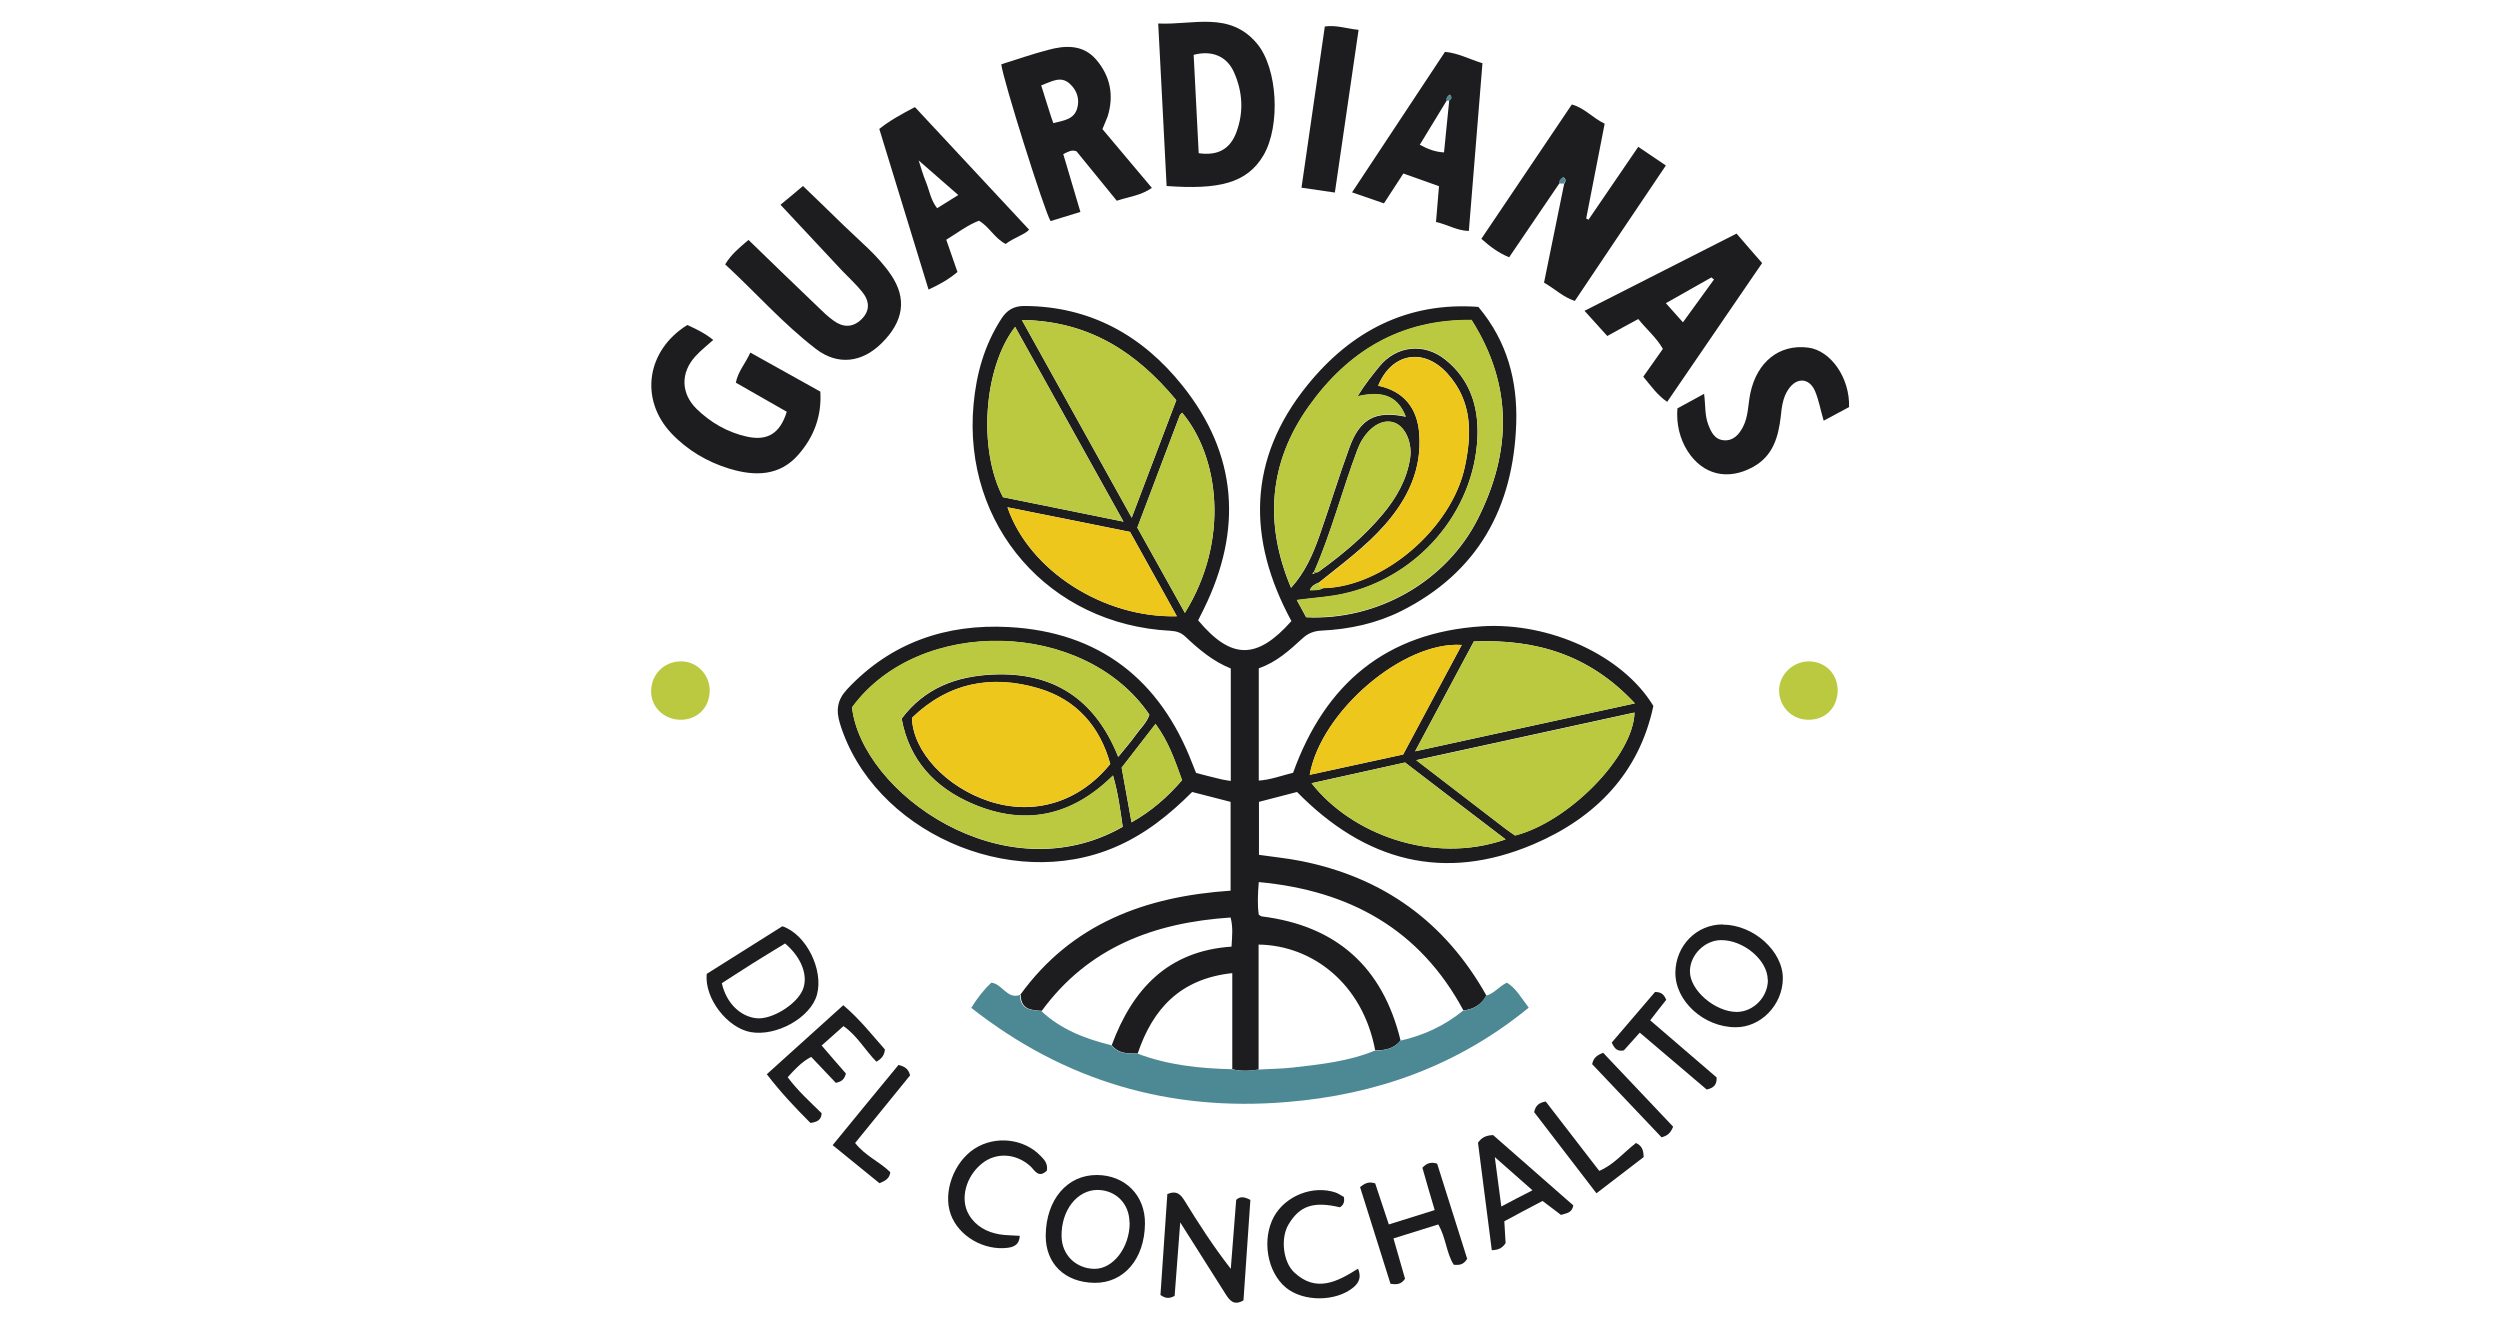 <?xml version="1.0" encoding="UTF-8"?>
<svg id="Capa_1" xmlns="http://www.w3.org/2000/svg" viewBox="0 0 134 71">
  <defs>
    <style>
      .cls-1 {
        fill: #4d8895;
      }

      .cls-2 {
        fill: #1d1c1e;
      }

      .cls-3 {
        fill: #bbc941;
      }

      .cls-4 {
        fill: #eec71d;
      }
    </style>
  </defs>
  <path class="cls-2" d="M54.68,53.33c2.76-3.82,6.7-5.28,11.28-5.59v-4.76c-.69-.18-1.36-.35-2.06-.53-1.22,1.22-2.54,2.28-4.14,2.96-5.64,2.42-12.97-.88-14.74-6.63-.22-.72-.14-1.27.38-1.83,2.35-2.52,5.33-3.52,8.67-3.34,4.85.26,8.11,2.81,9.84,7.32.06.16.12.31.2.5.46.12.92.24,1.39.35.14.03.28.05.47.08v-6.03c-.95-.38-1.71-1.02-2.45-1.72-.23-.21-.47-.28-.78-.3-6.52-.33-11.14-5.66-10.56-12.11.15-1.66.58-3.2,1.49-4.61.3-.47.67-.69,1.24-.69,3.54.02,6.33,1.59,8.47,4.27,2.96,3.7,3.22,7.74,1.15,11.96-.1.21-.21.42-.31.62,1.78,2.12,3.15,2.12,5,.04-2.38-4.39-2.36-8.68.86-12.65,2.33-2.88,5.35-4.47,9.16-4.19,1.56,1.86,2.1,3.98,2.03,6.24-.15,4.51-2.05,8-6.18,10.07-1.33.66-2.77.97-4.25,1.04-.41.02-.73.14-1.03.42-.69.63-1.38,1.27-2.34,1.6v6.02c.63-.04,1.23-.27,1.84-.42,1.72-4.78,4.99-7.52,10.12-7.85,3.64-.23,7.56,1.57,9.19,4.27-.76,3.59-3.09,5.99-6.42,7.41-4.81,2.05-9.03.92-12.68-2.8-.66.17-1.33.34-2.04.53v2.84c.74.11,1.5.18,2.25.33,4.42.88,7.74,3.28,9.94,7.21-.26.49-.69.74-1.23.8-2.34-4.36-6.11-6.43-10.97-6.88-.05.64-.08,1.21,0,1.75.07.04.11.08.16.09,4.02.5,6.49,2.73,7.44,6.65-.35.45-.84.53-1.36.53-.67-3.59-3.38-5.63-6.25-5.67v6.7c-.47.07-.94.1-1.41-.02v-5.15c-2.8.3-4.27,1.93-5.07,4.31-.51,0-1.03.02-1.39-.45,1.11-3,3.01-5.05,6.42-5.28.03-.55.09-1.02-.05-1.56-4.1.27-7.62,1.59-10.12,5-.58-.02-1.12-.09-1.13-.85ZM70.43,30.65c.16.1.27-.02.38-.1,1.21-.88,2.34-1.83,3.3-2.98.73-.87,1.29-1.85,1.47-2.99.13-.82-.24-1.68-.81-1.91-.59-.23-1.26.11-1.76.91-.1.16-.18.34-.25.52-.82,2.17-1.39,4.43-2.33,6.56-.03.03-.06.05-.09.08.09.03.15.03.09-.08ZM70.93,31.52c3.22-.07,6.89-3.2,7.59-6.52.38-1.77.39-3.49-.92-4.96-1.27-1.43-3-1.14-3.73.63,1.34.29,2.09,1.16,2.2,2.56.15,1.93-.61,3.51-1.85,4.91-1.04,1.18-2.31,2.1-3.52,3.08-.19.08-.39.16-.49.41.28,0,.52.01.72-.12ZM78.89,17.16c-3.85-.05-6.66,1.7-8.75,4.64-2.12,2.99-2.4,6.24-.94,9.71.77-.85,1.18-1.82,1.53-2.81.55-1.56,1.03-3.15,1.6-4.71.57-1.56,1.41-1.99,3.02-1.65-.47-1.23-1.42-1.36-2.59-1.09.39-.63.78-1.12,1.18-1.61.92-1.12,2.4-1.27,3.53-.36,1.34,1.07,1.79,2.55,1.72,4.17-.18,4.03-3.24,7.54-7.22,8.39-.79.17-1.59.21-2.46.33.2.37.36.65.5.92,3.81.18,7.52-1.91,9.22-5.31,1.77-3.54,1.88-7.08-.34-10.6ZM45.67,37.9c.5,4.57,8.12,10.06,14.51,6.42-.13-.88-.24-1.79-.52-2.75-2.23,2.21-4.76,2.71-7.54,1.51-2-.86-3.38-2.32-3.79-4.56,1.24-1.65,2.94-2.27,4.86-2.36,3.25-.16,5.51,1.3,6.75,4.41.35-.44.66-.78.92-1.15.26-.37.61-.68.75-1.11-3.45-5.09-12.32-5.32-15.93-.4ZM48.88,38.47c.05,1.82,1.83,3.71,4.11,4.47,2.41.8,4.84.08,6.52-1.99-.55-2-1.8-3.45-3.84-4.05-2.53-.75-4.84-.31-6.79,1.58ZM75.92,40.75c1.71,1.32,3.25,2.5,4.79,3.68.17.13.35.25.5.35,2.9-.75,6.34-4.27,6.4-6.59-3.85.84-7.68,1.67-11.69,2.55ZM54.77,17.15c2.01,3.62,3.91,7.04,5.89,10.6.84-2.2,1.61-4.25,2.39-6.3-2.15-2.58-4.67-4.24-8.28-4.3ZM60.22,27.96c-1.98-3.55-3.88-6.97-5.81-10.44-1.7,2.2-1.99,6.58-.65,9.13,2.08.42,4.2.85,6.46,1.31ZM79,34.38c-1.05,1.97-2.07,3.87-3.15,5.89,3.96-.86,7.79-1.7,11.78-2.57-2.42-2.6-5.29-3.45-8.63-3.32ZM80.7,44.99c-1.88-1.43-3.65-2.79-5.39-4.12-1.73.38-3.35.74-5.01,1.11,2.13,2.73,6.49,4.38,10.4,3.01ZM60.96,28.28c.85,1.52,1.69,3.02,2.55,4.57,2.41-3.88,1.84-8.37-.15-10.73-.04.06-.1.1-.13.16-.75,1.97-1.5,3.95-2.27,6ZM78.35,34.57c-3.14-.21-7.55,3.57-8.15,6.96,1.69-.37,3.34-.73,5.01-1.09,1.05-1.96,2.08-3.9,3.14-5.87ZM54,27.19c1.17,3.42,5.19,5.95,9.08,5.84-.84-1.52-1.67-3-2.51-4.52-2.17-.44-4.35-.88-6.57-1.32ZM61.94,38.8c-.63.82-1.21,1.57-1.82,2.35.17.95.35,1.91.53,2.93,1.08-.61,1.93-1.36,2.71-2.26-.37-1.01-.7-2.03-1.42-3.01Z"/>
  <path class="cls-1" d="M59.57,56.02c.36.47.87.46,1.39.45,1.63.62,3.34.8,5.07.84.47.12.94.09,1.41.02.62-.04,1.24-.04,1.86-.11,1.49-.17,2.99-.33,4.4-.91.52,0,1.02-.09,1.36-.53,1.24-.28,2.37-.8,3.36-1.61.55-.06.97-.31,1.23-.8.43-.11.7-.5,1.12-.7.5.31.77.82,1.17,1.34-3.8,3.11-8.16,4.67-12.98,5.06-6.28.52-11.9-1.12-16.9-5.05.33-.54.68-.98,1.08-1.35.6.08.83.9,1.53.66.01.76.55.83,1.13.85,1.06,1,2.37,1.5,3.75,1.84Z"/>
  <path class="cls-2" d="M83.58,9.83c-.89,1.31-1.78,2.62-2.69,3.96-.56-.23-1.01-.56-1.49-.99,1.62-2.41,3.23-4.79,4.85-7.2.69.19,1.11.72,1.76,1.03-.33,1.7-.66,3.39-.99,5.08.04.02.08.04.12.07.88-1.28,1.75-2.57,2.67-3.91.51.34.96.65,1.48,1-1.65,2.45-3.26,4.84-4.88,7.26-.64-.21-1.07-.65-1.65-.98.36-1.78.72-3.54,1.08-5.3.09-.13.11-.25-.04-.35-.12.09-.23.17-.2.34Z"/>
  <path class="cls-2" d="M53.66,3.45c.85-.27,1.67-.55,2.5-.77.94-.26,1.9-.3,2.6.52.75.88.96,1.91.61,3.04-.07.2-.17.4-.28.68.85,1.02,1.73,2.05,2.65,3.15-.58.41-1.22.47-1.88.69-.73-.89-1.45-1.78-2.16-2.65-.26-.1-.44.02-.71.15.3,1.01.6,2.03.92,3.1-.58.18-1.1.34-1.6.49-.33-.53-2.57-7.65-2.64-8.4ZM55.81,4.58c.19.6.35,1.13.52,1.65.03.11.08.22.13.37.54-.14,1.11-.19,1.28-.8.14-.49-.02-.97-.4-1.31-.49-.45-.98-.11-1.54.09Z"/>
  <path class="cls-2" d="M62.53,9.97c-.15-2.86-.29-5.73-.45-8.71,1.86.09,3.82-.68,5.29,1.07,1.12,1.33,1.27,4.41.36,5.98-.89,1.53-2.43,1.86-5.2,1.66ZM64.24,8.21c1.03.15,1.69-.21,2.03-1.12.4-1.08.34-2.17-.13-3.22-.38-.86-1.19-1.19-2.16-.93.09,1.76.18,3.52.27,5.27Z"/>
  <path class="cls-2" d="M41.84,10.97c.31-.25.71-.59,1.2-1,.67.65,1.43,1.37,2.17,2.1.88.86,1.84,1.62,2.54,2.65.87,1.27.7,2.5-.5,3.68-1.05,1.04-2.35,1.2-3.52.3-1.76-1.35-3.22-3.02-4.86-4.53.33-.55.77-.9,1.25-1.31,1.24,1.2,2.46,2.39,3.69,3.56.28.27.55.54.86.76.5.37,1.02.4,1.5-.06.49-.48.43-1,.04-1.48-.33-.41-.73-.77-1.09-1.15-1.07-1.14-2.13-2.28-3.29-3.52Z"/>
  <path class="cls-2" d="M40.22,18.9c1.33.74,2.54,1.42,3.75,2.09.08,1.32-.35,2.43-1.16,3.36-1.02,1.19-2.37,1.18-3.72.77-1.18-.36-2.25-.99-3.11-1.9-1.71-1.82-1.33-4.44.86-5.8.46.21.93.43,1.39.8-.33.3-.67.56-.95.87-.81.88-.79,2,.06,2.83.75.73,1.65,1.25,2.68,1.48,1.11.25,1.79-.16,2.15-1.33-.89-.51-1.8-1.03-2.73-1.56.12-.61.52-1.03.78-1.62Z"/>
  <path class="cls-2" d="M93.08,12.52c.49.57.92,1.07,1.37,1.58-1.71,2.5-3.39,4.95-5.09,7.44-.54-.37-.87-.86-1.28-1.35.35-.5.69-.98,1.05-1.49-.34-.6-.86-1.03-1.32-1.6-.55.3-1.09.59-1.66.91-.4-.44-.76-.84-1.22-1.35,2.73-1.39,5.4-2.74,8.15-4.14ZM90.21,17.27c.59-.81,1.13-1.55,1.66-2.29-.05-.04-.09-.07-.14-.11-.8.45-1.59.9-2.44,1.38.33.37.58.65.91,1.02Z"/>
  <path class="cls-2" d="M53.91,13.08c-.62-.32-.88-.93-1.44-1.25-.62.24-1.15.65-1.75,1.02.2.58.4,1.14.6,1.73-.47.39-.96.67-1.55.94-.88-2.88-1.75-5.72-2.64-8.61.55-.44,1.15-.77,1.91-1.17,2.02,2.17,4.05,4.35,6.12,6.57-.21.25-.78.41-1.25.76ZM51.36,10.45c-.81-.71-1.52-1.32-2.12-1.85.1.29.22.75.4,1.18.18.45.25.95.59,1.38.35-.22.67-.42,1.14-.71Z"/>
  <path class="cls-2" d="M76.97,11.9c.06-.69.11-1.29.16-1.92-.63-.22-1.24-.44-1.91-.68-.34.52-.68,1.04-1.04,1.6-.53-.18-1.05-.36-1.71-.59,1.68-2.55,3.32-5.02,4.98-7.53.69.06,1.28.38,2.01.61-.24,2.99-.48,5.97-.73,8.99-.66-.02-1.15-.35-1.76-.48ZM77.67,5.38c.16-.09.15-.19.04-.31-.11.09-.2.17-.16.31-.48.78-.96,1.57-1.45,2.38.45.24.81.38,1.3.41.09-.96.19-1.87.28-2.79Z"/>
  <path class="cls-2" d="M89.89,21.9c.46-.25.92-.5,1.45-.79.08.61.03,1.14.22,1.64.16.42.35.82.86.85.49.03.79-.31,1-.71.3-.57.27-1.21.4-1.82.36-1.68,1.55-2.63,3.09-2.44,1.22.15,2.25,1.63,2.2,3.19-.43.23-.89.48-1.36.73-.17-.58-.26-1.1-.46-1.58-.31-.73-1-.76-1.44-.09-.29.43-.35.94-.4,1.44-.13,1.1-.41,2.12-1.49,2.71-1.34.74-2.69.43-3.51-.86-.4-.63-.61-1.44-.54-2.28Z"/>
  <path class="cls-2" d="M71.54,10.32c-.61-.09-1.12-.16-1.78-.26.42-2.89.83-5.75,1.25-8.64.6-.09,1.14.11,1.81.18-.42,2.9-.84,5.75-1.27,8.71Z"/>
  <path class="cls-2" d="M67.02,64.32c-.12,1.82-.25,3.61-.37,5.38-.51.3-.74.01-.96-.34-.77-1.22-1.54-2.43-2.43-3.84-.11,1.46-.21,2.72-.3,3.94-.28.15-.48.15-.76-.05.12-1.78.25-3.6.37-5.41.51-.21.72.03.93.37.75,1.22,1.53,2.43,2.47,3.64.1-1.24.19-2.47.29-3.7.22-.2.44-.16.75,0Z"/>
  <path class="cls-2" d="M92.35,49.56c1.65.01,3.22,1.43,3.21,2.89-.01,1.41-1.18,2.62-2.53,2.61-1.71,0-3.25-1.41-3.23-2.94.02-1.44,1.14-2.58,2.55-2.57ZM94.75,52.52c0-1.05-1.29-2.14-2.51-2.13-.87.01-1.65.79-1.66,1.66-.02,1.01,1.33,2.18,2.5,2.19.9,0,1.68-.79,1.68-1.72Z"/>
  <path class="cls-2" d="M58.67,68.76c-1.6-.02-2.63-1.03-2.62-2.54.02-1.92,1.15-3.25,2.75-3.24,1.51.01,2.59,1.1,2.57,2.61-.02,1.89-1.13,3.19-2.71,3.17ZM60.54,65.53c0-1.01-.73-1.74-1.71-1.75-1.1,0-1.96,1.1-1.93,2.5.02.98.76,1.71,1.75,1.73,1.01.02,1.91-1.15,1.9-2.48Z"/>
  <path class="cls-2" d="M41.94,49.65c1.28.43,2.21,2.34,1.85,3.66-.33,1.23-2.17,2.26-3.56,2.01-1.25-.23-2.48-1.81-2.35-3.12,1.34-.84,2.72-1.71,4.05-2.55ZM42.08,50.57c-.6.37-1.17.71-1.74,1.07-.56.35-1.12.72-1.65,1.06.24,1.07,1,1.8,1.88,1.88.81.07,2.11-.73,2.45-1.51.32-.74-.04-1.74-.94-2.5Z"/>
  <path class="cls-2" d="M72.91,63.62c.31-.25.51-.28.8-.19.23.68.47,1.4.73,2.2.84-.26,1.63-.51,2.46-.77-.24-.81-.46-1.55-.66-2.27.24-.25.45-.32.79-.22.53,1.69,1.08,3.42,1.61,5.1-.19.32-.41.35-.72.32-.4-.63-.41-1.44-.83-2.16-.77.24-1.54.48-2.4.75.22.75.42,1.47.62,2.16-.19.28-.4.33-.78.27-.54-1.7-1.08-3.45-1.63-5.18Z"/>
  <path class="cls-2" d="M45.2,53.88c.91.77,1.56,1.62,2.23,2.37-.03.35-.2.5-.45.66-.61-.61-1.02-1.39-1.77-1.91-.38.34-.75.67-1.17,1.04.46.54.9,1.04,1.3,1.5-.08.32-.24.44-.54.5-.42-.44-.86-.91-1.32-1.39-.52.27-.88.67-1.26,1.09.55.74,1.21,1.33,1.82,1.93-.02.38-.26.47-.6.52-.79-.79-1.57-1.61-2.34-2.61,1.39-1.25,2.73-2.46,4.11-3.71Z"/>
  <path class="cls-2" d="M80.63,65.44c.03.47.05.85.07,1.19-.17.26-.37.37-.74.38-.25-1.93-.5-3.88-.74-5.76.21-.3.44-.39.81-.41,1.41,1.24,2.87,2.52,4.3,3.77-.08.43-.39.41-.66.51-.31-.24-.63-.48-.99-.75-.69.36-1.36.72-2.05,1.09ZM80.12,62.01c.13.98.23,1.77.35,2.66.58-.31,1.08-.57,1.67-.87-.68-.6-1.28-1.13-2.03-1.79Z"/>
  <path class="cls-2" d="M56.11,62.75c-.45.42-.64-.01-.88-.24-.76-.69-1.82-.76-2.58-.16-.88.69-1.21,1.92-.72,2.75.36.62.95.94,1.64,1.06.35.06.71.05,1.09.08-.02.44-.27.59-.63.64-1.29.17-2.65-.62-3.07-1.79-.43-1.18.16-2.81,1.29-3.53,1.1-.7,2.62-.54,3.52.39.2.2.41.42.34.8Z"/>
  <path class="cls-2" d="M72.03,64.15c.06.31-.05.46-.21.56-1.41-.33-2.16-.09-2.76.93-.43.73-.29,2,.31,2.56,1.16,1.09,2.29.52,3.42-.2.18.43.07.73-.23.99-.94.79-2.69.8-3.63.03-1.02-.84-1.31-2.6-.64-3.82.62-1.11,2.09-1.69,3.3-1.28.15.05.29.16.43.23Z"/>
  <path class="cls-3" d="M98.5,36.98c0,.94-.64,1.6-1.56,1.6-.87,0-1.55-.66-1.58-1.53-.03-.85.72-1.6,1.59-1.6.88,0,1.54.66,1.55,1.54Z"/>
  <path class="cls-3" d="M38.04,37.02c-.01.93-.69,1.58-1.6,1.56-.89-.03-1.56-.71-1.54-1.56.02-.9.72-1.58,1.62-1.57.84,0,1.53.72,1.52,1.58Z"/>
  <path class="cls-2" d="M87.89,55.35c-.33.37-.6.67-.85.95-.33.07-.5-.07-.65-.42.77-.9,1.57-1.84,2.32-2.71.37,0,.49.17.6.42-.26.33-.54.68-.86,1.1,1.21,1.04,2.41,2.07,3.56,3.06.02.39-.15.56-.53.65-1.16-.99-2.36-2.01-3.6-3.06Z"/>
  <path class="cls-2" d="M45.84,61.27c.54.69,1.33,1.01,1.88,1.56-.04.32-.23.45-.58.59-.76-.62-1.57-1.28-2.51-2.04,1.21-1.48,2.38-2.91,3.53-4.3.35.09.54.22.62.56-.96,1.18-1.95,2.4-2.95,3.63Z"/>
  <path class="cls-2" d="M87.68,61.26c.32.15.41.36.42.76-.76.58-1.59,1.22-2.53,1.94-1.15-1.5-2.27-2.95-3.34-4.35.08-.36.25-.5.62-.57.93,1.2,1.89,2.45,2.87,3.72.78-.33,1.3-.98,1.95-1.48Z"/>
  <path class="cls-2" d="M89.68,60.39c-.14.35-.3.48-.62.57-1.23-1.3-2.49-2.63-3.72-3.92.07-.35.26-.48.59-.61,1.24,1.31,2.5,2.64,3.75,3.96Z"/>
  <path class="cls-1" d="M83.58,9.83c-.03-.17.08-.25.2-.34.15.1.13.22.04.35-.08,0-.16,0-.25-.01Z"/>
  <path class="cls-3" d="M78.89,17.16c2.22,3.52,2.11,7.06.34,10.6-1.7,3.4-5.41,5.49-9.22,5.31-.14-.26-.3-.55-.5-.92.87-.12,1.67-.16,2.46-.33,3.98-.85,7.05-4.36,7.22-8.39.07-1.62-.38-3.09-1.72-4.17-1.13-.91-2.62-.76-3.53.36-.4.49-.79.99-1.18,1.61,1.18-.27,2.12-.14,2.59,1.09-1.61-.34-2.45.09-3.02,1.65-.57,1.55-1.05,3.14-1.6,4.71-.35.99-.76,1.96-1.53,2.81-1.45-3.47-1.18-6.72.94-9.71,2.09-2.94,4.9-4.69,8.75-4.64Z"/>
  <path class="cls-3" d="M45.67,37.9c3.61-4.92,12.48-4.69,15.93.4-.14.43-.5.74-.75,1.11-.26.37-.56.71-.92,1.15-1.24-3.11-3.5-4.57-6.75-4.41-1.92.09-3.62.71-4.86,2.36.41,2.24,1.79,3.7,3.79,4.56,2.78,1.2,5.31.7,7.54-1.51.28.96.4,1.87.52,2.75-6.39,3.64-14.01-1.85-14.51-6.42Z"/>
  <path class="cls-4" d="M48.88,38.47c1.95-1.88,4.26-2.33,6.79-1.58,2.04.61,3.28,2.05,3.84,4.05-1.67,2.07-4.11,2.8-6.52,1.99-2.28-.76-4.06-2.65-4.11-4.47Z"/>
  <path class="cls-3" d="M75.92,40.75c4.02-.88,7.85-1.71,11.69-2.55-.06,2.32-3.49,5.84-6.4,6.59-.15-.11-.33-.22-.5-.35-1.54-1.18-3.08-2.37-4.79-3.68Z"/>
  <path class="cls-3" d="M54.77,17.15c3.61.06,6.14,1.72,8.28,4.3-.78,2.05-1.56,4.1-2.39,6.3-1.98-3.56-3.88-6.98-5.89-10.6Z"/>
  <path class="cls-3" d="M60.22,27.96c-2.26-.46-4.39-.89-6.46-1.31-1.34-2.55-1.05-6.93.65-9.13,1.93,3.47,3.83,6.88,5.81,10.44Z"/>
  <path class="cls-3" d="M79,34.38c3.33-.13,6.21.72,8.63,3.32-3.99.87-7.82,1.7-11.78,2.57,1.08-2.02,2.1-3.92,3.15-5.89Z"/>
  <path class="cls-4" d="M70.7,31.23c1.22-.98,2.49-1.89,3.52-3.08,1.23-1.41,2-2.99,1.85-4.91-.11-1.41-.86-2.28-2.2-2.56.73-1.77,2.46-2.06,3.73-.63,1.31,1.47,1.29,3.19.92,4.96-.7,3.32-4.37,6.46-7.59,6.52-.19,0-.22-.14-.23-.29Z"/>
  <path class="cls-3" d="M80.7,44.99c-3.91,1.37-8.27-.28-10.4-3.01,1.66-.37,3.28-.73,5.01-1.11,1.73,1.33,3.51,2.69,5.39,4.12Z"/>
  <path class="cls-3" d="M60.96,28.28c.78-2.05,1.52-4.03,2.27-6,.02-.06.08-.11.13-.16,1.98,2.35,2.56,6.85.15,10.73-.86-1.54-1.7-3.04-2.55-4.57Z"/>
  <path class="cls-4" d="M78.35,34.57c-1.06,1.98-2.09,3.91-3.14,5.87-1.67.36-3.32.72-5.01,1.09.6-3.4,5.02-7.18,8.15-6.96Z"/>
  <path class="cls-4" d="M54,27.19c2.21.45,4.4.88,6.57,1.32.84,1.52,1.67,3,2.51,4.52-3.88.11-7.9-2.42-9.08-5.84Z"/>
  <path class="cls-3" d="M70.43,30.65c.93-2.13,1.51-4.39,2.33-6.56.07-.18.15-.35.25-.52.5-.8,1.17-1.14,1.76-.91.57.23.94,1.09.81,1.91-.18,1.15-.74,2.12-1.47,2.99-.96,1.14-2.1,2.1-3.3,2.98-.11.08-.22.2-.38.1h0Z"/>
  <path class="cls-3" d="M61.94,38.8c.72.98,1.05,1.99,1.42,3.01-.78.9-1.62,1.65-2.71,2.26-.19-1.02-.36-1.97-.53-2.93.6-.78,1.18-1.53,1.82-2.35Z"/>
  <path class="cls-3" d="M70.7,31.23c.01.15.04.28.23.29-.21.14-.44.12-.72.12.1-.25.3-.33.49-.41Z"/>
  <path class="cls-3" d="M70.43,30.65c.06.11,0,.11-.09.08.04-.03.06-.06.09-.08h0Z"/>
  <path class="cls-1" d="M77.67,5.38l-.06.03s-.06-.03-.06-.03c-.04-.14.05-.22.16-.31.11.12.12.22-.04.31Z"/>
</svg>